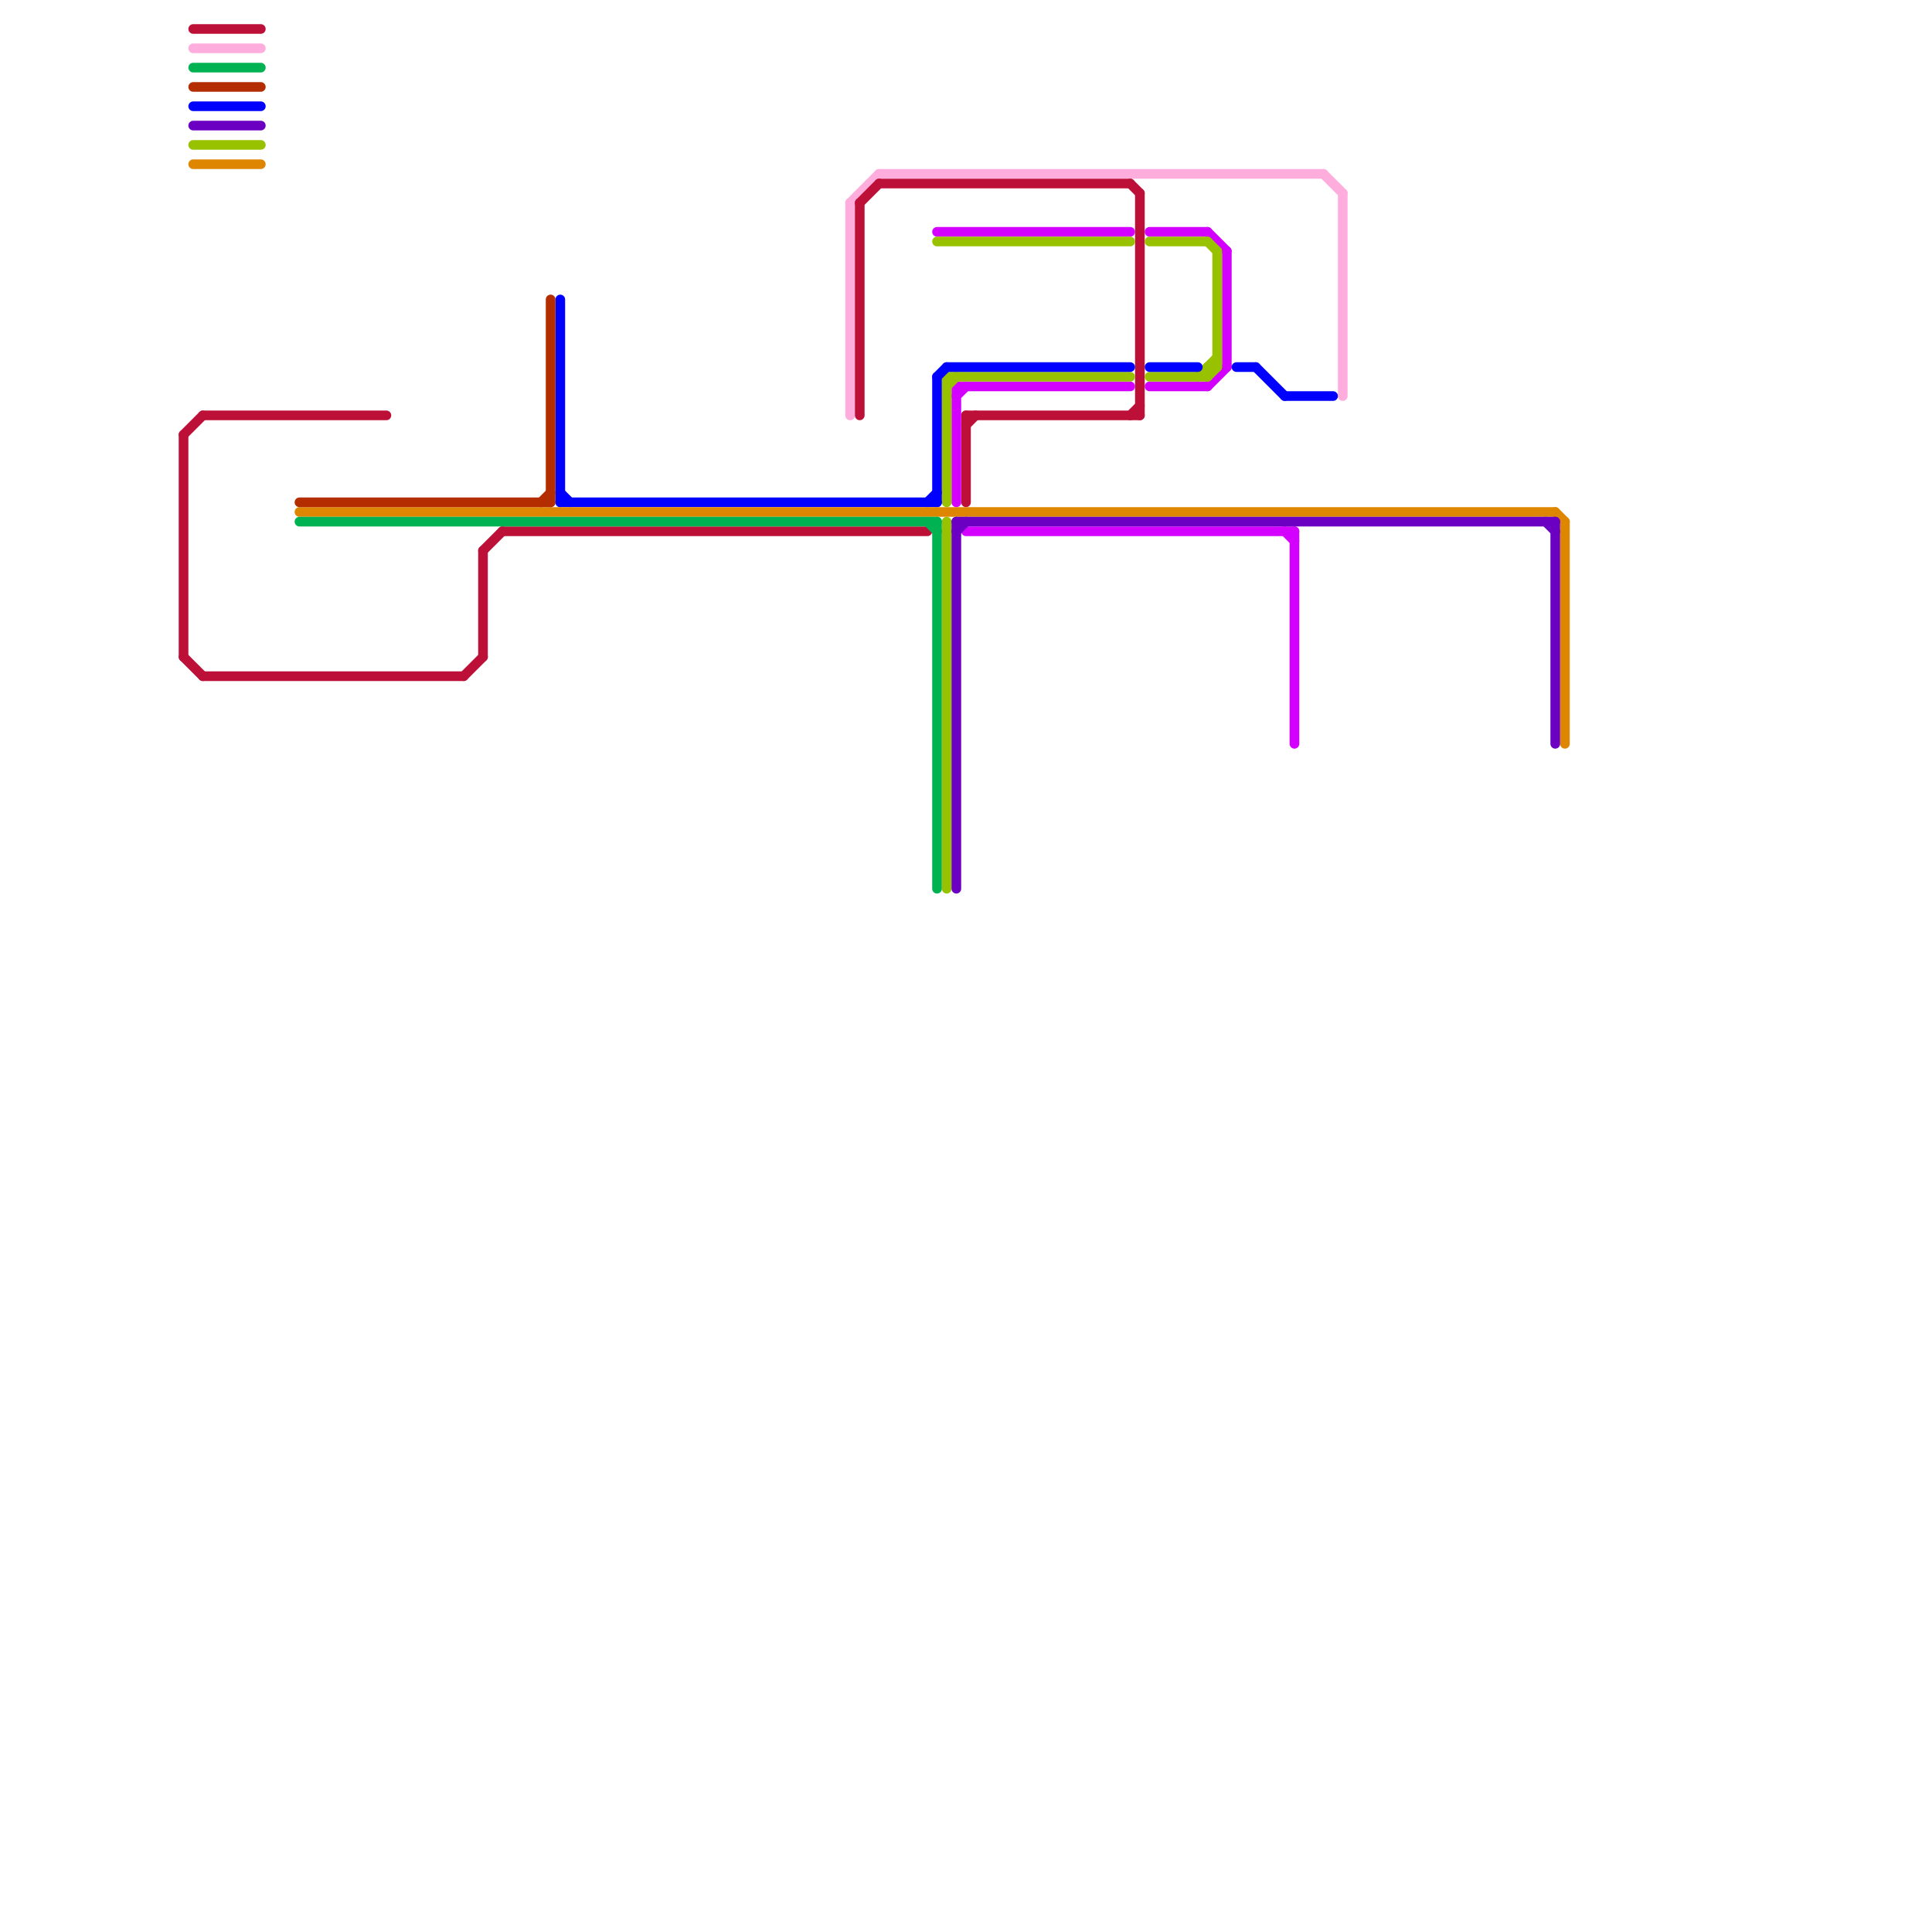 
<svg version="1.1" xmlns="http://www.w3.org/2000/svg" viewBox="0 0 200 200">
<style>text { font: 1px Helvetica; font-weight: 600; white-space: pre; dominant-baseline: central; } line { stroke-width: 1; fill: none; stroke-linecap: round; stroke-linejoin: round; } .c0 { stroke: #ffaddd } .c1 { stroke: #bd1038 } .c2 { stroke: #d400ff } .c3 { stroke: #98c200 } .c4 { stroke: #0000ff } .c5 { stroke: #df8600 } .c6 { stroke: #6b00c2 } .c7 { stroke: #00b251 } .c8 { stroke: #b32d00 }</style><defs><g id="wm-xf"><circle r="1.2" fill="#000"/><circle r="0.9" fill="#fff"/><circle r="0.6" fill="#000"/><circle r="0.3" fill="#fff"/></g><g id="wm"><circle r="0.6" fill="#000"/><circle r="0.3" fill="#fff"/></g></defs><line class="c0" x1="137" y1="18" x2="139" y2="20"/><line class="c0" x1="88" y1="21" x2="88" y2="43"/><line class="c0" x1="88" y1="21" x2="91" y2="18"/><line class="c0" x1="20" y1="5" x2="27" y2="5"/><line class="c0" x1="91" y1="18" x2="137" y2="18"/><line class="c0" x1="139" y1="20" x2="139" y2="41"/><line class="c1" x1="21" y1="43" x2="40" y2="43"/><line class="c1" x1="21" y1="70" x2="48" y2="70"/><line class="c1" x1="50" y1="57" x2="50" y2="68"/><line class="c1" x1="100" y1="44" x2="101" y2="43"/><line class="c1" x1="118" y1="20" x2="118" y2="43"/><line class="c1" x1="20" y1="3" x2="27" y2="3"/><line class="c1" x1="19" y1="68" x2="21" y2="70"/><line class="c1" x1="100" y1="43" x2="118" y2="43"/><line class="c1" x1="50" y1="57" x2="52" y2="55"/><line class="c1" x1="19" y1="45" x2="19" y2="68"/><line class="c1" x1="91" y1="19" x2="117" y2="19"/><line class="c1" x1="48" y1="70" x2="50" y2="68"/><line class="c1" x1="100" y1="43" x2="100" y2="52"/><line class="c1" x1="117" y1="43" x2="118" y2="42"/><line class="c1" x1="117" y1="19" x2="118" y2="20"/><line class="c1" x1="89" y1="21" x2="89" y2="43"/><line class="c1" x1="52" y1="55" x2="96" y2="55"/><line class="c1" x1="19" y1="45" x2="21" y2="43"/><line class="c1" x1="89" y1="21" x2="91" y2="19"/><line class="c2" x1="97" y1="24" x2="117" y2="24"/><line class="c2" x1="99" y1="40" x2="117" y2="40"/><line class="c2" x1="99" y1="40" x2="99" y2="52"/><line class="c2" x1="100" y1="55" x2="134" y2="55"/><line class="c2" x1="134" y1="55" x2="134" y2="77"/><line class="c2" x1="125" y1="40" x2="127" y2="38"/><line class="c2" x1="125" y1="24" x2="127" y2="26"/><line class="c2" x1="119" y1="40" x2="125" y2="40"/><line class="c2" x1="127" y1="26" x2="127" y2="38"/><line class="c2" x1="99" y1="41" x2="100" y2="40"/><line class="c2" x1="133" y1="55" x2="134" y2="56"/><line class="c2" x1="119" y1="24" x2="125" y2="24"/><line class="c3" x1="119" y1="25" x2="125" y2="25"/><line class="c3" x1="98" y1="39" x2="98" y2="52"/><line class="c3" x1="97" y1="25" x2="117" y2="25"/><line class="c3" x1="98" y1="54" x2="98" y2="92"/><line class="c3" x1="98" y1="40" x2="99" y2="39"/><line class="c3" x1="20" y1="15" x2="27" y2="15"/><line class="c3" x1="125" y1="39" x2="126" y2="38"/><line class="c3" x1="126" y1="26" x2="126" y2="38"/><line class="c3" x1="125" y1="38" x2="125" y2="39"/><line class="c3" x1="125" y1="25" x2="126" y2="26"/><line class="c3" x1="98" y1="39" x2="117" y2="39"/><line class="c3" x1="125" y1="38" x2="126" y2="38"/><line class="c3" x1="124" y1="39" x2="126" y2="37"/><line class="c3" x1="119" y1="39" x2="125" y2="39"/><line class="c4" x1="58" y1="51" x2="59" y2="52"/><line class="c4" x1="97" y1="39" x2="97" y2="52"/><line class="c4" x1="20" y1="11" x2="27" y2="11"/><line class="c4" x1="97" y1="39" x2="98" y2="38"/><line class="c4" x1="96" y1="52" x2="97" y2="51"/><line class="c4" x1="130" y1="38" x2="133" y2="41"/><line class="c4" x1="128" y1="38" x2="130" y2="38"/><line class="c4" x1="98" y1="38" x2="117" y2="38"/><line class="c4" x1="133" y1="41" x2="138" y2="41"/><line class="c4" x1="119" y1="38" x2="124" y2="38"/><line class="c4" x1="58" y1="31" x2="58" y2="52"/><line class="c4" x1="58" y1="52" x2="97" y2="52"/><line class="c5" x1="20" y1="17" x2="27" y2="17"/><line class="c5" x1="31" y1="53" x2="161" y2="53"/><line class="c5" x1="162" y1="54" x2="162" y2="77"/><line class="c5" x1="161" y1="53" x2="162" y2="54"/><line class="c6" x1="99" y1="55" x2="100" y2="54"/><line class="c6" x1="99" y1="54" x2="99" y2="92"/><line class="c6" x1="160" y1="54" x2="161" y2="55"/><line class="c6" x1="161" y1="54" x2="161" y2="77"/><line class="c6" x1="99" y1="54" x2="161" y2="54"/><line class="c6" x1="20" y1="13" x2="27" y2="13"/><line class="c7" x1="97" y1="54" x2="97" y2="92"/><line class="c7" x1="31" y1="54" x2="97" y2="54"/><line class="c7" x1="96" y1="54" x2="97" y2="55"/><line class="c7" x1="20" y1="7" x2="27" y2="7"/><line class="c8" x1="20" y1="9" x2="27" y2="9"/><line class="c8" x1="56" y1="52" x2="57" y2="51"/><line class="c8" x1="31" y1="52" x2="57" y2="52"/><line class="c8" x1="57" y1="31" x2="57" y2="52"/>
</svg>
